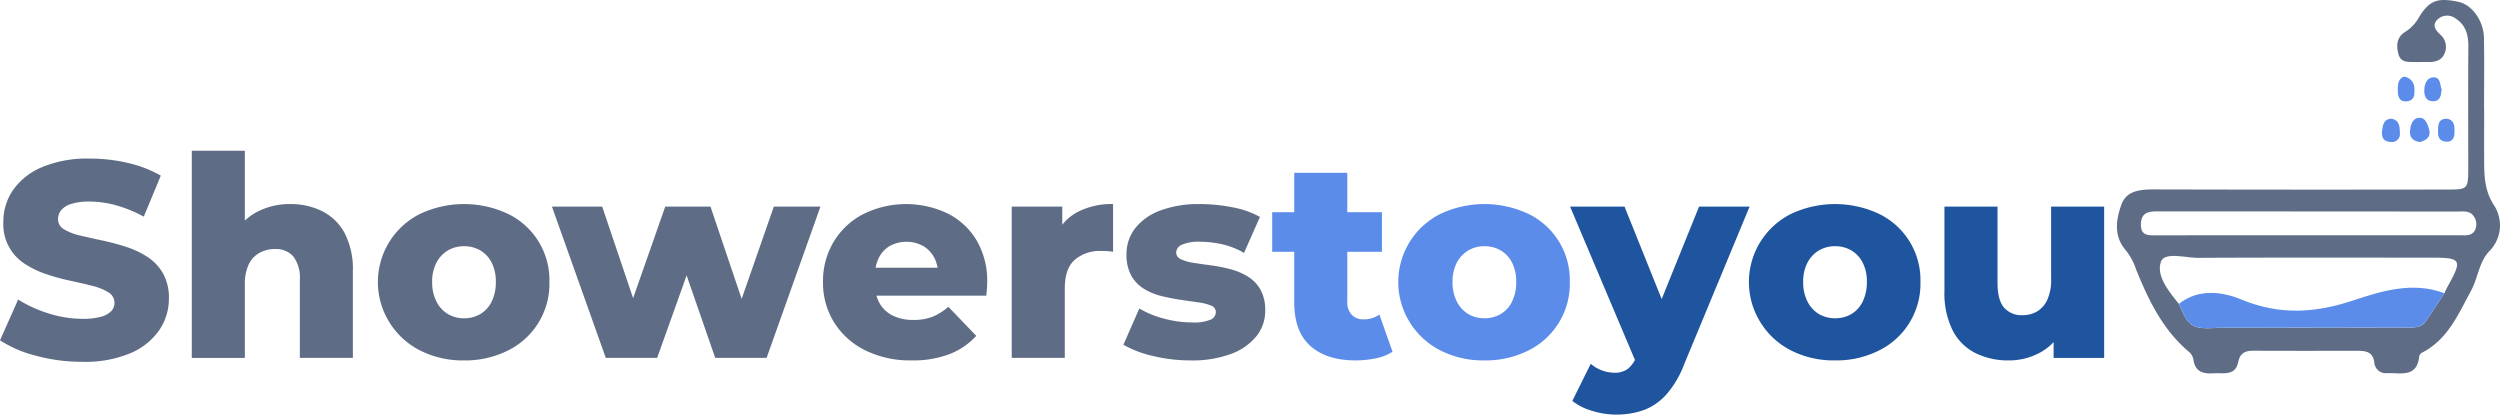 <svg id="Group_264" data-name="Group 264" xmlns="http://www.w3.org/2000/svg" xmlns:xlink="http://www.w3.org/1999/xlink" width="433.94" height="71.959" viewBox="0 0 433.94 71.959">
  <defs>
    <clipPath id="clip-path">
      <rect id="Rectangle_191" data-name="Rectangle 191" width="433.94" height="71.959" fill="none"/>
    </clipPath>
  </defs>
  <g id="Group_263" data-name="Group 263" clip-path="url(#clip-path)">
    <path id="Path_1142" data-name="Path 1142" d="M693.112,19.039c0,2.817-.008,5.633,0,8.45.01,2.791-.013,5.434,1.66,8.063a6.369,6.369,0,0,1-.789,8.077c-1.812,1.951-1.934,4.613-3.14,6.823-2.222,4.068-4.005,8.428-8.456,10.731a1.044,1.044,0,0,0-.54.64c-.368,3.748-3.185,2.891-5.508,2.941a2.01,2.01,0,0,1-2.291-1.788c-.2-1.876-1.416-2.085-2.881-2.084-6.029,0-12.059.02-18.088-.013-1.452-.008-2.339.393-2.666,1.986-.5,2.438-2.557,1.823-4.242,1.932-1.72.112-3.128-.176-3.494-2.172a2.325,2.325,0,0,0-.754-1.512c-4.564-3.814-7.06-8.987-9.219-14.333a10.764,10.764,0,0,0-1.754-3.289c-2.176-2.452-1.739-5.336-.816-7.941.91-2.568,3.452-2.677,5.91-2.671q25.236.066,50.473.02c3.828,0,3.833-.016,3.834-3.921,0-6.993-.034-13.986.016-20.978.015-1.991-.494-3.692-2.2-4.775a2.409,2.409,0,0,0-3.222.229c-.876.941-.273,1.766.495,2.495a2.821,2.821,0,0,1,.743,3.443c-.574,1.233-1.756,1.4-2.979,1.373-.681-.015-1.362.021-2.042,0-1.147-.037-2.475.182-2.91-1.308s-.331-2.992,1.1-3.888a7.094,7.094,0,0,0,2.4-2.479c1.908-3.286,3.6-3.434,6.871-2.778,2.429.488,4.394,3.368,4.452,6.2.086,4.174.022,8.352.022,12.528h.012m-6.9,31.86c.211-.434.4-.879.638-1.3,2.508-4.511,2.3-4.877-2.869-4.877-13.49,0-26.979-.036-40.469.034-2.257.012-5.845-1.082-6.483.654-.894,2.432,1.332,5.144,3.1,7.335,1.763,4.11,2.325,4.442,6.913,4.153.676-.043,1.357-.01,2.037-.011q15.28-.021,30.56-.036c1.279,0,2.571.081,3.4-1.149,1.074-1.589,2.114-3.2,3.168-4.8M662.582,40.841q13.121,0,26.241-.008c1.039,0,2.243.218,2.776-1.047a2.411,2.411,0,0,0-.288-2.24c-.692-1.05-1.887-.827-2.928-.827q-25.95-.019-51.9-.03c-1.65,0-2.912.2-2.949,2.233-.039,2.1,1.412,1.927,2.806,1.925q13.121-.011,26.24-.006" transform="translate(-261.923 0)" fill="#5e6d85"/>
    <path id="Path_1143" data-name="Path 1143" d="M718.277,39.22c-1.017-.077-1.77-.654-1.781-1.588-.012-1.036.3-2.412,1.408-2.6,1.248-.213,1.693,1.123,1.941,2.141.294,1.2-.563,1.728-1.568,2.048" transform="translate(-298.179 -14.57)" fill="#5b8ce9"/>
    <path id="Path_1144" data-name="Path 1144" d="M709.858,35.3c1.353.285,1.385,1.4,1.411,2.463a1.386,1.386,0,0,1-1.635,1.56c-1.308-.061-1.593-.948-1.443-2.023.133-.95.278-1.982,1.667-2" transform="translate(-294.708 -14.689)" fill="#5b8ce9"/>
    <path id="Path_1145" data-name="Path 1145" d="M713.9,22.795a2.034,2.034,0,0,1,1.854,2.066c.044,1,.036,2.067-1.287,2.208-1.354.144-1.591-.859-1.594-1.9,0-.948.006-1.944,1.028-2.376" transform="translate(-296.671 -9.486)" fill="#5b8ce9"/>
    <path id="Path_1146" data-name="Path 1146" d="M723.753,25.067c-.079,1.128-.295,2.033-1.394,2.076-1.23.048-1.64-.833-1.62-1.916.021-1.157.511-2.292,1.715-2.244,1.162.047,1,1.426,1.3,2.083" transform="translate(-299.944 -9.564)" fill="#5b8ce9"/>
    <path id="Path_1147" data-name="Path 1147" d="M726.418,35.306c1.349.268,1.283,1.408,1.262,2.467-.021,1.036-.555,1.675-1.657,1.486-1.319-.227-1.228-1.3-1.193-2.272.034-.949.282-1.745,1.587-1.681" transform="translate(-301.641 -14.692)" fill="#5b8ce9"/>
    <path id="Path_1148" data-name="Path 1148" d="M647.79,88.341c3.406-2.707,7.585-2.106,10.779-.779,6.651,2.762,12.812,2.39,19.416.2,5.089-1.686,10.4-3.327,15.887-1.27-1.055,1.6-2.094,3.215-3.169,4.8-.832,1.231-2.125,1.149-3.4,1.15q-15.28,0-30.561.035c-.679,0-1.36-.032-2.037.011-4.588.29-5.15-.043-6.913-4.152" transform="translate(-269.586 -35.596)" fill="#5b8ce9"/>
    <path id="Path_1149" data-name="Path 1149" d="M14.3,82.419a30.572,30.572,0,0,1-8.02-1.042A20.8,20.8,0,0,1,0,78.687l3.15-7.075a22.19,22.19,0,0,0,5.258,2.4,19.561,19.561,0,0,0,5.936.945,11.458,11.458,0,0,0,3.2-.364,3.878,3.878,0,0,0,1.768-.969,2.044,2.044,0,0,0,.558-1.43A2.087,2.087,0,0,0,18.8,70.353a9.647,9.647,0,0,0-2.762-1.115q-1.7-.436-3.755-.872a38.877,38.877,0,0,1-4.12-1.115A16.365,16.365,0,0,1,4.41,65.482,8.124,8.124,0,0,1,.582,58.141a9.634,9.634,0,0,1,1.672-5.524,11.58,11.58,0,0,1,5.015-3.974,20.361,20.361,0,0,1,8.335-1.5,28.851,28.851,0,0,1,6.566.751A20.96,20.96,0,0,1,27.912,50.1L24.956,57.22a22.954,22.954,0,0,0-4.8-1.962,17.283,17.283,0,0,0-4.6-.654,10.2,10.2,0,0,0-3.2.412,3.65,3.65,0,0,0-1.745,1.091,2.442,2.442,0,0,0-.533,1.551,2,2,0,0,0,1.042,1.768,9.283,9.283,0,0,0,2.762,1.066q1.72.412,3.78.848t4.118,1.09a15.7,15.7,0,0,1,3.756,1.745,8.451,8.451,0,0,1,2.738,2.859,8.621,8.621,0,0,1,1.042,4.434,9.6,9.6,0,0,1-1.672,5.452,11.522,11.522,0,0,1-4.992,4,20.315,20.315,0,0,1-8.359,1.5" transform="translate(0 -19.618)" fill="#5e6d85"/>
    <path id="Path_1150" data-name="Path 1150" d="M74.126,54.073a12.187,12.187,0,0,1,5.524,1.235,9.041,9.041,0,0,1,3.9,3.8,13.583,13.583,0,0,1,1.429,6.639V80.773H75.773V67.253a6.084,6.084,0,0,0-1.138-4.094,4.023,4.023,0,0,0-3.174-1.284,5.516,5.516,0,0,0-2.665.654,4.482,4.482,0,0,0-1.89,2.011,7.921,7.921,0,0,0-.678,3.537v12.7H57.02V44.817h9.207V61.971l-2.132-2.181A10.078,10.078,0,0,1,68.214,55.5a12.135,12.135,0,0,1,5.912-1.429" transform="translate(-23.73 -18.651)" fill="#5e6d85"/>
    <path id="Path_1151" data-name="Path 1151" d="M127.374,87.807a16.308,16.308,0,0,1-7.656-1.745,13.3,13.3,0,0,1-5.258-4.821,13.215,13.215,0,0,1,5.258-18.85,17.949,17.949,0,0,1,15.337,0,12.763,12.763,0,0,1,7.148,11.8,12.9,12.9,0,0,1-7.148,11.872,16.457,16.457,0,0,1-7.68,1.745m0-7.317a5.485,5.485,0,0,0,2.835-.727,5.108,5.108,0,0,0,1.963-2.156,7.457,7.457,0,0,0,.727-3.417,7.161,7.161,0,0,0-.727-3.368,5.173,5.173,0,0,0-1.963-2.108,5.485,5.485,0,0,0-2.835-.727,5.389,5.389,0,0,0-2.786.727,5.334,5.334,0,0,0-1.987,2.108,6.967,6.967,0,0,0-.751,3.368,7.253,7.253,0,0,0,.751,3.417,5.262,5.262,0,0,0,1.987,2.156,5.389,5.389,0,0,0,2.786.727" transform="translate(-46.837 -25.249)" fill="#5e6d85"/>
    <path id="Path_1152" data-name="Path 1152" d="M173.44,87.681l-9.352-26.264h8.723l7.414,21.952h-4.167l7.7-21.952h7.85l7.414,21.952h-4.071l7.656-21.952H210.7l-9.352,26.264h-8.916l-6.3-18.172h2.714l-6.493,18.172Z" transform="translate(-68.287 -25.559)" fill="#5e6d85"/>
    <path id="Path_1153" data-name="Path 1153" d="M260.091,87.807a17.615,17.615,0,0,1-8.116-1.769,13.272,13.272,0,0,1-5.379-4.846,12.973,12.973,0,0,1-1.914-7,13.233,13.233,0,0,1,1.866-7,12.861,12.861,0,0,1,5.161-4.8,16.762,16.762,0,0,1,14.489-.145,12.234,12.234,0,0,1,5.088,4.628,13.819,13.819,0,0,1,1.89,7.414c0,.323-.016.7-.048,1.115s-.065.808-.1,1.163H252.241V71.719h15.894l-3.489,1.357a6.118,6.118,0,0,0-.654-3.1,5.119,5.119,0,0,0-1.938-2.035,6.082,6.082,0,0,0-5.767,0A4.916,4.916,0,0,0,254.373,70a6.8,6.8,0,0,0-.678,3.125v1.405a6.65,6.65,0,0,0,.8,3.344,5.309,5.309,0,0,0,2.3,2.156,7.928,7.928,0,0,0,3.586.751,8.86,8.86,0,0,0,3.32-.558,9.972,9.972,0,0,0,2.738-1.72l4.846,5.04a12.241,12.241,0,0,1-4.652,3.174,17.784,17.784,0,0,1-6.542,1.091" transform="translate(-101.827 -25.249)" fill="#5e6d85"/>
    <path id="Path_1154" data-name="Path 1154" d="M300.789,87.371V61.106h8.771v7.656l-1.308-2.181a8.482,8.482,0,0,1,3.78-4.434,12.727,12.727,0,0,1,6.348-1.478v8.286q-.631-.1-1.09-.121t-.994-.024a6.666,6.666,0,0,0-4.555,1.527Q310,71.863,310,75.3V87.371Z" transform="translate(-125.177 -25.249)" fill="#5e6d85"/>
    <path id="Path_1155" data-name="Path 1155" d="M345.618,87.807a27.378,27.378,0,0,1-6.518-.775,18.576,18.576,0,0,1-5.112-1.938l2.762-6.3a16.378,16.378,0,0,0,4.313,1.768,18.888,18.888,0,0,0,4.846.654,7.442,7.442,0,0,0,3.223-.485,1.46,1.46,0,0,0,.9-1.308,1.2,1.2,0,0,0-.848-1.139,8.954,8.954,0,0,0-2.23-.557q-1.38-.193-3.028-.436t-3.319-.654a10.641,10.641,0,0,1-3.053-1.261,6.277,6.277,0,0,1-2.205-2.3,7.388,7.388,0,0,1-.824-3.683A7.255,7.255,0,0,1,336,64.91a9.8,9.8,0,0,1,4.337-3.1,18.913,18.913,0,0,1,6.978-1.138,28.978,28.978,0,0,1,5.6.558,15.6,15.6,0,0,1,4.773,1.672l-2.762,6.251a13.346,13.346,0,0,0-3.877-1.526,17.754,17.754,0,0,0-3.683-.412,7.174,7.174,0,0,0-3.271.533,1.535,1.535,0,0,0-.945,1.308,1.287,1.287,0,0,0,.824,1.188,7.7,7.7,0,0,0,2.205.629q1.38.218,3.028.436a27.433,27.433,0,0,1,3.32.654,11.219,11.219,0,0,1,3.053,1.284,6.352,6.352,0,0,1,2.2,2.277,7.267,7.267,0,0,1,.824,3.659,7.008,7.008,0,0,1-1.478,4.361,10.042,10.042,0,0,1-4.361,3.1,19.2,19.2,0,0,1-7.148,1.163" transform="translate(-138.993 -25.249)" fill="#5e6d85"/>
    <path id="Path_1156" data-name="Path 1156" d="M378.227,58.207h19.044v6.881H378.227Zm14.489,25.731q-5.04,0-7.85-2.5t-2.811-7.536V51.374h9.207V73.81a3.03,3.03,0,0,0,.775,2.2,2.646,2.646,0,0,0,1.987.8,4.732,4.732,0,0,0,2.811-.824l2.278,6.445a8.209,8.209,0,0,1-2.859,1.138,16.841,16.841,0,0,1-3.537.364" transform="translate(-157.404 -21.38)" fill="#5b8ce9"/>
    <path id="Path_1157" data-name="Path 1157" d="M430.737,87.807a16.308,16.308,0,0,1-7.656-1.745,13.3,13.3,0,0,1-5.258-4.821,13.215,13.215,0,0,1,5.258-18.85,17.949,17.949,0,0,1,15.337,0,12.763,12.763,0,0,1,7.148,11.8,12.9,12.9,0,0,1-7.148,11.872,16.457,16.457,0,0,1-7.68,1.745m0-7.317a5.484,5.484,0,0,0,2.835-.727,5.108,5.108,0,0,0,1.963-2.156,7.457,7.457,0,0,0,.727-3.417,7.161,7.161,0,0,0-.727-3.368,5.172,5.172,0,0,0-1.963-2.108,5.484,5.484,0,0,0-2.835-.727,5.389,5.389,0,0,0-2.786.727,5.334,5.334,0,0,0-1.987,2.108,6.967,6.967,0,0,0-.751,3.368,7.253,7.253,0,0,0,.751,3.417,5.261,5.261,0,0,0,1.987,2.156,5.389,5.389,0,0,0,2.786.727" transform="translate(-173.086 -25.249)" fill="#5b8ce9"/>
    <path id="Path_1158" data-name="Path 1158" d="M478.369,88.8,466.787,61.417h9.449l8.529,21.225Zm-3.586,8.723a14.081,14.081,0,0,1-4.192-.654,10.111,10.111,0,0,1-3.416-1.72l3.2-6.445a6.39,6.39,0,0,0,4.071,1.551,3.776,3.776,0,0,0,2.374-.678,5.321,5.321,0,0,0,1.5-2.132l1.211-3.053.727-.921,8.916-22.049h8.771L486.607,88.748a17.2,17.2,0,0,1-3.126,5.306,9.916,9.916,0,0,1-3.925,2.69,14.042,14.042,0,0,1-4.773.775" transform="translate(-194.259 -25.559)" fill="#1f549e"/>
    <path id="Path_1159" data-name="Path 1159" d="M534.983,87.807a16.307,16.307,0,0,1-7.656-1.745,13.3,13.3,0,0,1-5.258-4.821,13.215,13.215,0,0,1,5.258-18.85,17.949,17.949,0,0,1,15.337,0,12.763,12.763,0,0,1,7.148,11.8,12.9,12.9,0,0,1-7.148,11.872,16.457,16.457,0,0,1-7.68,1.745m0-7.317a5.485,5.485,0,0,0,2.835-.727,5.109,5.109,0,0,0,1.963-2.156,7.457,7.457,0,0,0,.727-3.417,7.161,7.161,0,0,0-.727-3.368,5.173,5.173,0,0,0-1.963-2.108,5.485,5.485,0,0,0-2.835-.727,5.389,5.389,0,0,0-2.786.727,5.334,5.334,0,0,0-1.987,2.108,6.967,6.967,0,0,0-.751,3.368,7.254,7.254,0,0,0,.751,3.417,5.261,5.261,0,0,0,1.987,2.156,5.388,5.388,0,0,0,2.786.727" transform="translate(-216.469 -25.249)" fill="#1f549e"/>
    <path id="Path_1160" data-name="Path 1160" d="M589.233,88.118a12.769,12.769,0,0,1-5.742-1.26,8.939,8.939,0,0,1-3.974-3.949,14.416,14.416,0,0,1-1.43-6.809V61.417H587.3V74.6q0,3.053,1.139,4.361a4.042,4.042,0,0,0,3.222,1.308,4.932,4.932,0,0,0,2.471-.63,4.493,4.493,0,0,0,1.793-2.011,8.086,8.086,0,0,0,.678-3.561V61.417h9.207V87.682h-8.771V80.267l1.7,2.084a9.28,9.28,0,0,1-3.925,4.337,11.268,11.268,0,0,1-5.573,1.43" transform="translate(-240.579 -25.559)" fill="#1f549e"/>
  </g>
</svg>
